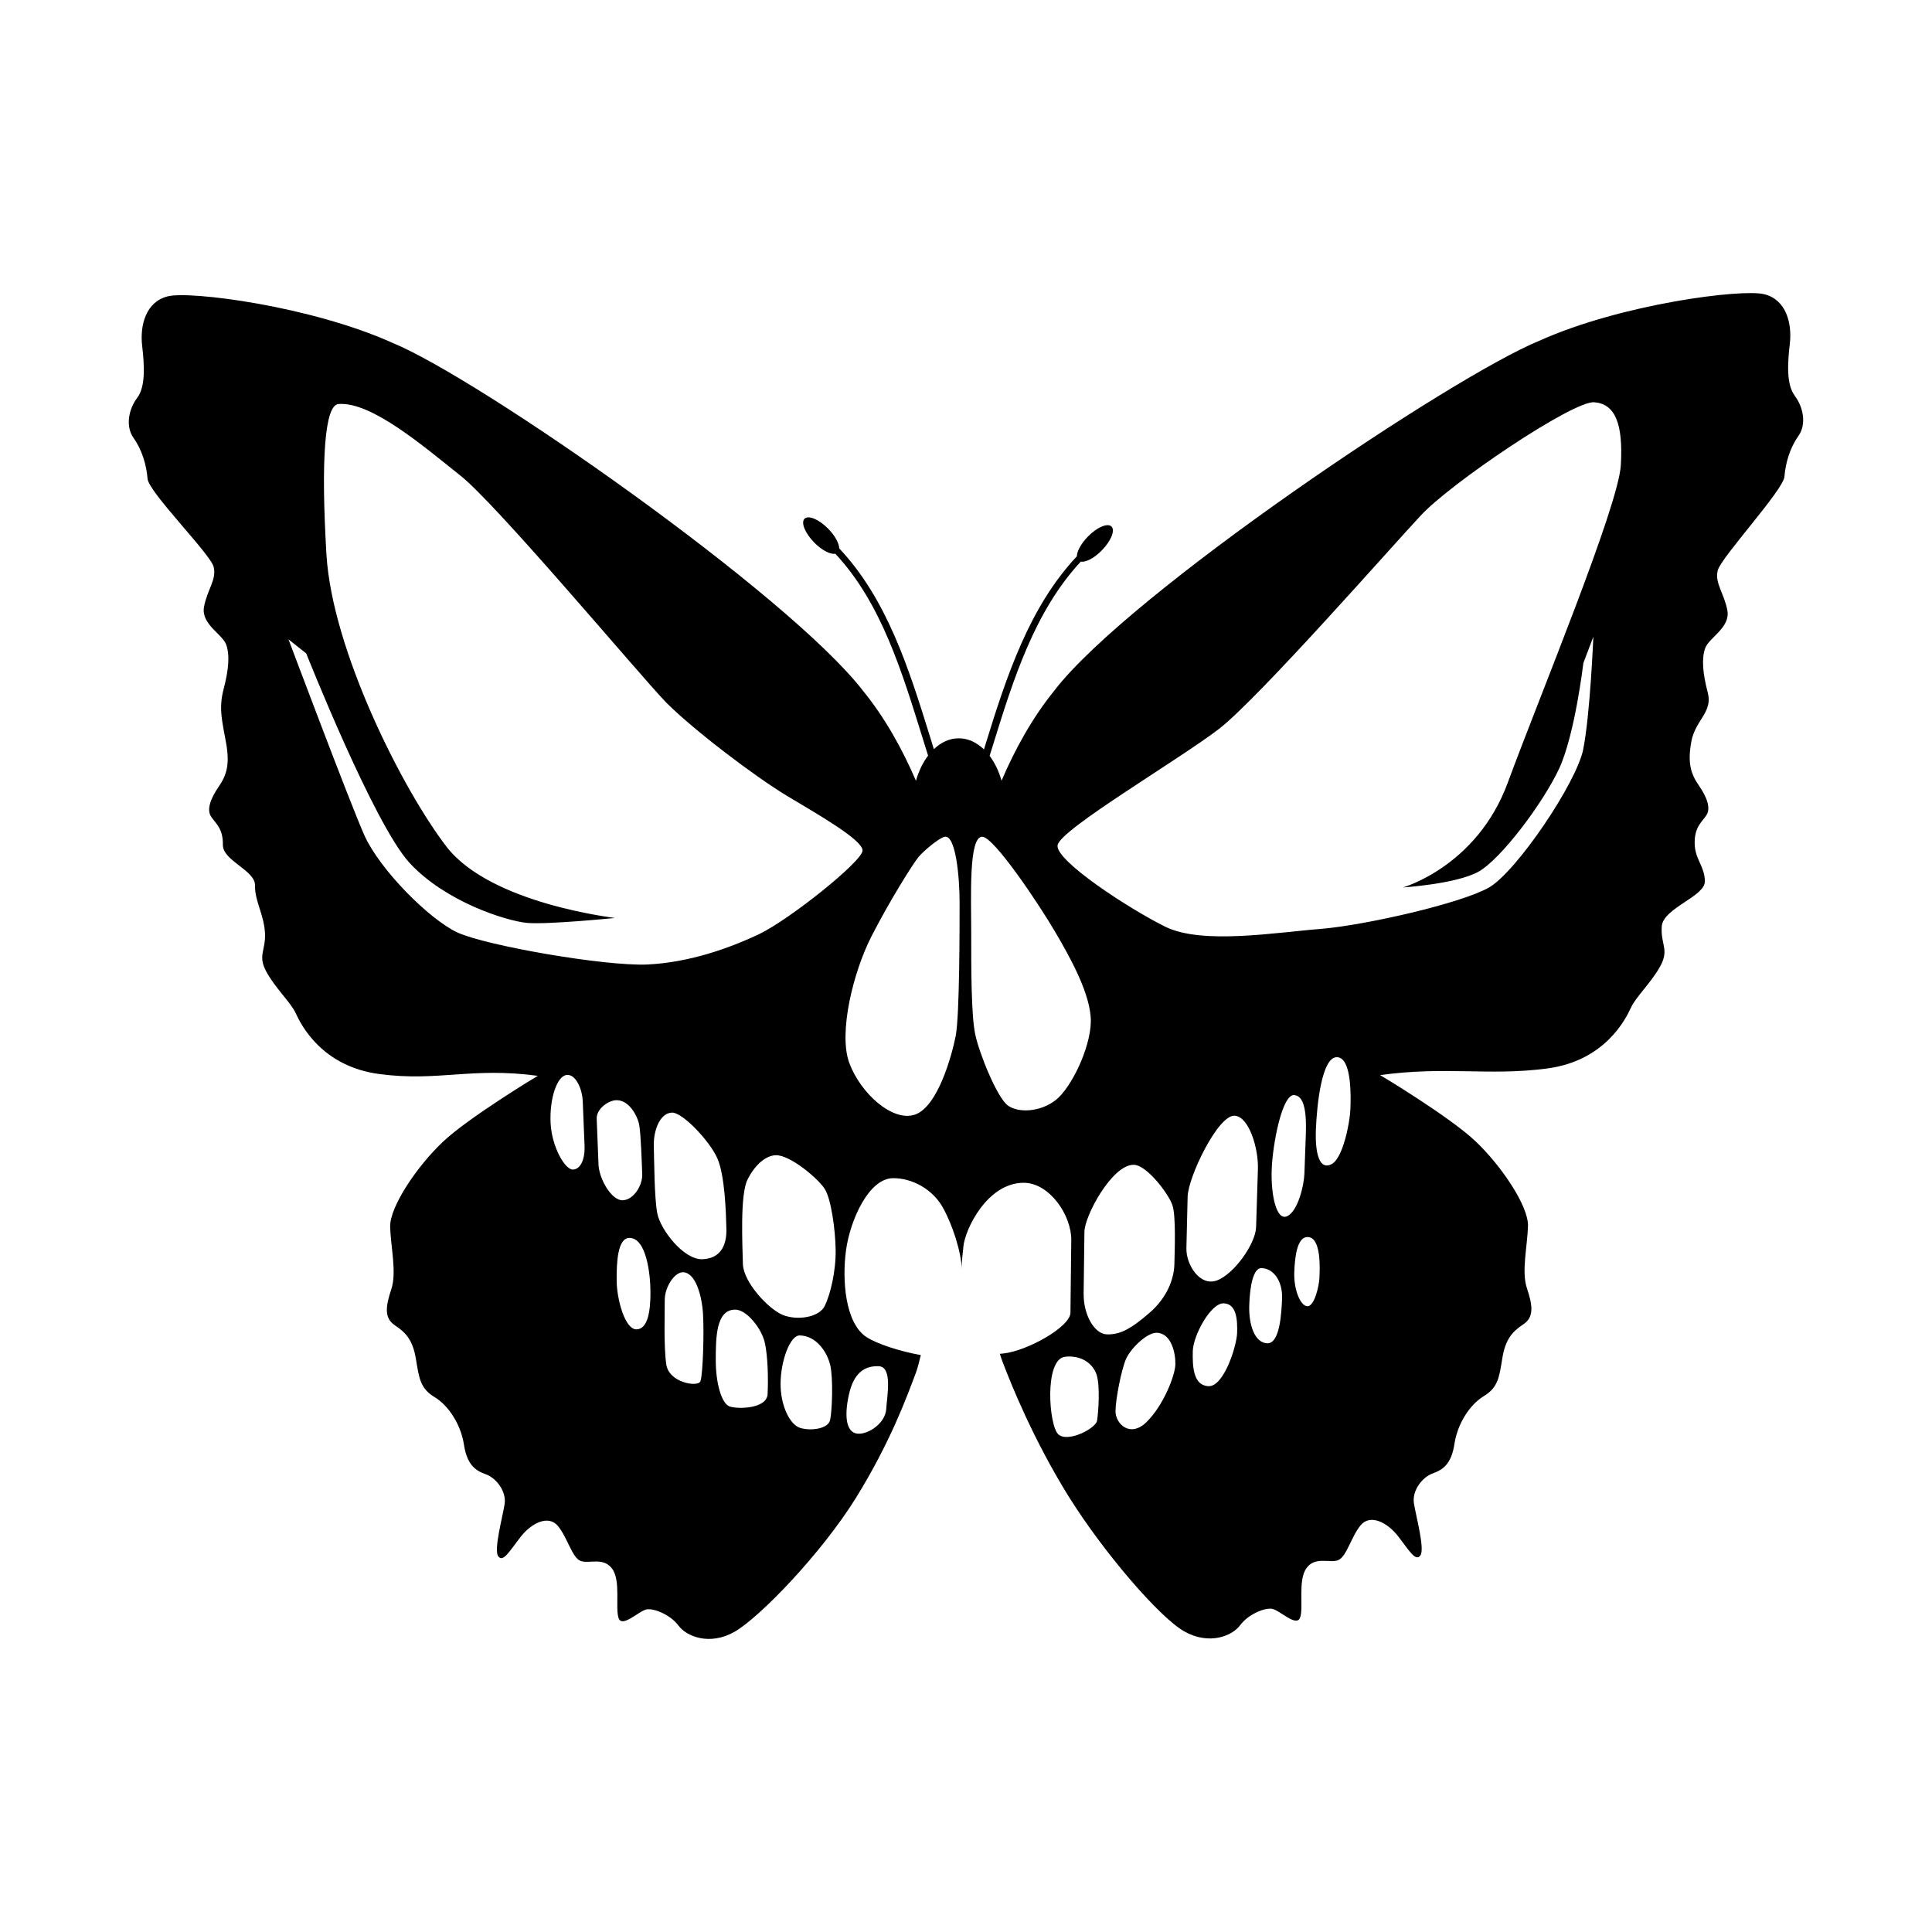<svg width="1500" height="1500" viewBox="0 0 1500 1500" xmlns="http://www.w3.org/2000/svg">
  <!-- Original SVG transformed and centered -->
  <svg x="100.0" y="227.547" width="1300" height="1044.906" viewBox="0 0 544.83 437.92">
        <path class="cls-1" d="M473.27,148.43c-2.26,11.03-21.68,39.75-30.66,44.98-9.04,5.16-40.15,12.25-54.64,13.47-14.52,1.11-38.53,5.24-50.65-.67-12.09-5.99-36-21.65-35.1-26.57.87-5.14,39.14-27.57,52.65-37.92,13.33-10.52,55.88-59.05,65.36-69.17,9.28-10.28,49.76-37.65,56.62-37.02,6.76.52,9.43,6.9,8.64,20.46-.8,13.56-26.79,76.1-36.82,103.4-10.08,27.25-34.06,33.98-34.06,34.01,0-.02,17.05-1.07,24.44-5.06,7.38-4.02,21.21-22.52,26.36-33.6,5.15-11.08,7.89-34.37,7.89-34.37,1.08-2.85,2.17-5.7,3.25-8.55,0,0-1.06,25.57-3.3,36.61M391.42,283.41c-3.72,2.02-5.46-2.7-5.16-11.07.31-8.37,1.96-23.97,6.94-23.71,4.76.25,4.46,12.82,4.29,17-.17,4.19-2.36,15.77-6.07,17.78ZM387.42,320.36c-.1,2.64-1.62,9.41-3.94,9.3-2.31-.11-4.44-5.51-4.25-11.02.19-5.51,1.05-11.65,4.44-11.49,4.45.22,3.85,10.56,3.75,13.21ZM376.93,300.37c-3.46,1.61-5.31-6.63-5.05-15.01.27-8.37,3.38-24.57,7.26-24.4,3.45.16,4.1,5.93,3.85,12.76-.25,6.83-.32,8.81-.46,12.78-.14,3.97-2.15,12.26-5.61,13.87ZM370.44,341.73c-4.07-.17-6.05-5.93-5.86-12.32.19-6.38,1.34-12.26,4-12.15,4.35.18,6.85,4.8,6.68,9.76-.17,4.97-.75,14.88-4.82,14.7ZM354.02,321.29c-5.54,2.01-10.01-5.19-9.89-10.48.12-5.29.24-10.36.4-16.75.13-6.4,9.85-26.6,15.24-26.39,4.73.18,7.84,10.68,7.63,17.29-.2,6.61-.42,13.44-.59,18.95-.18,5.51-7.25,15.37-12.79,17.38ZM351.36,355.68c-5-.17-5.27-6.35-5.15-11.42.12-5.07,5.86-15.69,10.07-15.54,4.21.16,4.48,5.46,4.35,9.65-.13,4.19-4.28,17.48-9.28,17.31ZM331.19,367.33c-5.5,5.37-10.19.42-10.13-3.55.06-3.97,1.89-13.41,3.41-16.91,1.52-3.5,6.86-8.66,10.01-8.57,4.83.13,6.15,6.79,6.06,10.32-.08,3.53-3.86,13.34-9.37,18.71ZM310.69,325.67c.08-6.61.19-15.21.26-20.29.05-5.07,9.02-21.9,16.09-21.73,4.28.1,11.35,9.56,12.54,13.12,1.2,3.56.73,15.02.64,19.21-.09,4.19-1.93,10.53-8.14,15.88-6.2,5.35-9.58,7.05-13.78,6.96-4.19-.08-7.68-6.54-7.6-13.15ZM315.05,366.94c-.43,2.47-9.4,7.19-12.56,4.44-3.15-2.75-4.69-24.53,2.19-25.28,5-.54,8.79,1.95,10.14,5.58,1.35,3.63.65,12.78.23,15.26ZM301.63,262.57c-5.03,3.93-12.17,4.3-15.63,1.75-3.45-2.55-9.29-16.88-10.6-23.2-1.3-6.32-1.3-21.48-1.29-33.06,0-11.58-.88-31.16,3.58-31.16,3.82,0,18.61,22.2,23.58,30.7,5.01,8.48,11.88,20.81,11.76,29.44-.12,8.63-6.38,21.58-11.4,25.52ZM269.06,241.76c-1.31,6.53-5.85,22.95-13.19,25.53-7.34,2.57-17.82-6.97-21.44-16.81-3.61-9.84,1.36-29.72,7.22-41.16,5.84-11.45,13.55-23.72,15.32-25.83,1.77-2.12,6.66-6.14,8.44-6.57,3.68-.88,4.92,13.26,4.92,21.26,0,8,.02,37.06-1.28,43.58ZM205.17,208.57c-9.7,4.55-22.67,9.27-36.63,9.91-13.96.53-52.28-6.13-61.67-10.45-9.34-4.43-25.25-20.53-30.22-31.6-4.92-11.09-24.67-63.76-24.69-63.76,1.92,1.52,3.85,3.05,5.77,4.58.02,0,21.95,55.43,33.62,68.16,11.72,12.69,31.41,18.84,38.13,19.52,6.72.62,28.69-1.61,28.7-1.59,0-.09-40.24-4.52-54.73-23.11-14.42-18.73-37.27-64.05-39.14-95.17-1.84-31.12-.53-48.6,3.91-48.96,10.74-.87,27.88,13.92,39.41,23.07,11.72,9.04,58.46,64.98,67.21,74.04,8.94,8.95,28.75,24.02,39.42,30.44,10.71,6.39,24.25,14.19,24.5,17.65.22,3.43-23.93,22.65-33.59,27.25ZM226.46,329.56c-1.84,3.78-8.96,4.82-13.62,2.96-4.66-1.87-12.87-10.66-13.02-16.61-.14-5.95-.97-22.47,1.48-27.4,2.45-4.93,6.02-7.9,9.23-7.98,4.71-.13,14.04,7.82,16,11.1,1.97,3.27,3.38,12.95,3.47,19.78.09,6.84-1.7,14.37-3.54,18.15ZM228.19,366.7c-.67,3.07-6.9,3.61-10,2.46-3.1-1.15-6.17-7.15-6.11-14.42.06-7.28,3.07-15.62,6.22-15.57,5.46.09,8.95,5.45,9.94,9.66.99,4.21.63,14.79-.04,17.86ZM207.87,358.22c-.25,4.84-9.61,4.97-12.32,4.08-2.7-.9-4.57-7.74-4.56-15.02.01-7.27.03-16.54,6.34-16.51,3.79.02,8.59,6.25,9.6,10.67,1.02,4.42,1.17,11.92.93,16.77ZM171.98,299.53c-1.02-5.25-1-17.39-1.15-22.02-.15-4.63,1.8-10.67,5.88-10.84,3.45-.15,12.31,9.23,14.8,14.88,2.5,5.65,2.82,18.22,2.94,23.06.12,4.85-1.66,9.54-7.79,9.76-6.12.22-13.64-9.6-14.68-14.85ZM185.98,354.11c-.83,1.98-10.23.44-11.09-5.5-.86-5.95-.48-16.76-.5-20.95-.02-4.19,3.14-9.05,5.89-9.05,4.02,0,6.13,7.28,6.54,13.24.42,5.96,0,20.29-.84,22.27ZM169.74,325.03c.03,5.95-.78,12.13-4.56,12.16-3.78.03-6.39-9.87-6.44-15.82-.05-5.95.31-13.9,4.13-13.93,5.52-.04,6.85,11.64,6.87,17.59ZM152.83,283.44c-.19-4.85-.45-11.46-.58-14.76-.13-3.31,3.86-5.94,6.23-6.05,4.31-.21,7.08,5.18,7.6,8.03.53,2.85.86,12.54.98,16.07.12,3.53-2.7,8.29-6.32,8.46-3.61.17-7.73-6.9-7.92-11.75ZM148.3,277.27c.18,4.41-1.18,7.79-3.75,7.93-2.56.14-6.95-7.34-7.31-15.26-.35-7.93,2.13-15.36,5.37-15.54,3.02-.17,4.96,5.03,5.09,8.33.13,3.3.41,10.13.59,14.54ZM234.3,358.48c1.63-7.36,5.27-9.42,9.64-9.3,4.65.13,2.79,9.44,2.52,13.96-.28,4.52-5.76,8.31-9.33,7.99-3.57-.32-4.45-5.29-2.83-12.65ZM542.09,33.4c-2.69-3.53-2.4-10.23-1.62-16.88.79-6.65-1.17-14.43-8.37-16.16-7.2-1.8-46.4,3.14-73.07,15.13-28.39,11.56-133.55,82.22-157.81,113.78-7.28,8.96-12.91,19.27-17.24,29.39-.88-3.11-2.22-5.86-3.88-8.08.34-1.1.68-2.2,1.03-3.31,6.66-21.58,13.66-43.81,28.63-59.89,1.58.3,4.32-1.09,6.8-3.61,2.99-3.04,4.44-6.52,3.21-7.79-1.23-1.27-4.66.16-7.66,3.21-2.24,2.28-3.6,4.82-3.63,6.47-15.44,16.43-22.87,38.99-29.63,60.91-.2.64-.39,1.27-.59,1.92-2.36-2.29-5.18-3.62-8.21-3.62-2.98,0-5.75,1.3-8.09,3.53-.46-1.47-.92-2.94-1.37-4.42-6.8-21.91-13.94-44.49-29.42-60.89-.03-1.66-1.39-4.19-3.64-6.46-3-3.04-6.44-4.46-7.67-3.19-1.23,1.27.22,4.75,3.22,7.78,2.49,2.51,5.24,3.9,6.81,3.59,15.01,16.05,21.77,38.66,28.48,60.22.57,1.84,1.14,3.66,1.71,5.48-1.7,2.23-3.05,5.02-3.95,8.18-4.34-10.11-9.99-20.41-17.29-29.36-24.35-31.44-124.73-101.52-153.07-113.15C59.11,4.19,19.92-.76,12.72,1.05,5.52,2.78,3.56,10.56,4.35,17.21c.78,6.65,1.07,13.35-1.62,16.88-2.69,3.53-3.95,9.16-1.16,13.09,2.79,3.94,4.17,8.78,4.53,13.23.4,4.43,20.51,24.53,21.51,28.69,1.04,4.13-2.12,7.44-3.14,13.02-1.02,5.59,6,8.87,7.21,12.24,1.22,3.37.84,8.14-.84,14.54-1.68,6.4-.41,10.51.84,17.61,1.25,7.1.07,10.46-2.5,14.21-2.57,3.75-3.95,7.38-2.35,9.71,1.6,2.33,3.85,3.85,3.78,9.09-.07,5.23,10.57,8.25,10.46,13.25-.1,4.99,2.79,9.2,3.22,15.14.43,5.94-2.5,7.47.47,12.91,2.96,5.45,7.94,9.96,9.58,13.55,1.65,3.6,8.41,17.37,27.44,19.78,19.02,2.47,29.79-2.37,51.31.55-.02-.03-22.69,13.65-30.96,21.54-8.31,7.84-17.29,21.12-17.09,27.63.19,6.5,2.2,14.79.38,20.25-1.82,5.46-2.42,9.37,1.15,11.74,3.58,2.37,5.86,4.84,6.87,11.04,1.01,6.2,1.42,9.54,6.05,12.33,4.63,2.79,8.58,9.02,9.56,15.46.99,6.44,3.63,8.43,7.06,9.63,3.44,1.21,6.81,5.57,6.18,9.71-.63,4.14-3.63,14.96-2.06,17.03,1.57,2.06,3.66-1.7,7.2-6.27,3.54-4.57,9.07-7.33,12.17-3.65,3.09,3.68,4.64,10.34,7.39,11.39,2.75,1.05,7.44-1.37,10.31,2.58,2.86,3.95.91,12.73,2.08,16.05,1.16,3.31,6.73-2.51,9.21-2.86,2.47-.36,7.72,1.82,10.31,5.33,2.6,3.5,10.1,6.57,18.22,1.96,8.1-4.64,28.13-25.32,39.46-43.53,11.3-18.24,16.63-33.06,19.55-40.79.46-1.22,1-3.26,1.58-5.71-6.76-1.2-14.26-3.64-17.66-5.85-6.97-4.53-8.01-18.62-6.66-28.35,1.35-9.73,7.37-23.28,15.27-23.36,6.19-.06,12.87,3.57,16.18,9.48,3.21,5.72,6,14.44,6.23,20.17-.12-2.8.33-5.39.5-7.38.46-5.48,7.75-20.87,19.71-20.77,8.3.07,15.49,10.54,15.39,18.7-.09,8.16-.21,18.96-.27,23.59-.07,4.62-14.04,12.38-21.68,13.23-.44.05-.87.09-1.3.13.34,1.05.65,1.97.94,2.72,2.94,7.73,10.08,25.34,21.38,43.57,11.35,18.21,29.55,39.39,37.66,44.01,8.13,4.6,15.63,1.52,18.22-1.99,2.58-3.51,7.83-5.7,10.31-5.35,2.48.35,8.06,6.16,9.21,2.84,1.16-3.32-.8-12.09,2.05-16.05,2.86-3.96,7.55-1.54,10.3-2.6,2.75-1.06,4.28-7.72,7.37-11.4,3.09-3.68,8.63-.94,12.17,3.63,3.54,4.57,5.65,8.32,7.21,6.26,1.57-2.07-1.44-12.88-2.08-17.02-.64-4.14,2.73-8.51,6.16-9.72,3.43-1.22,6.07-3.2,7.04-9.65.98-6.45,4.92-12.69,9.54-15.48,4.62-2.79,5.03-6.14,6.03-12.34,1-6.2,3.29-8.68,6.86-11.05,3.57-2.37,2.96-6.28,1.14-11.74-1.83-5.46.18-13.75.35-20.25.18-6.51-8.81-19.77-17.13-27.6-8.28-7.87-30.96-21.51-30.99-21.48,21.51-2.97,35.14.34,54.17-2.13,19.04-2.43,25.79-16.2,27.44-19.8,1.64-3.59,6.61-8.11,9.58-13.56,2.96-5.45.04-6.97.46-12.91.42-5.95,14.11-9.7,14.03-14.69-.09-4.99-3.24-7.05-3.32-12.29-.08-5.24,2.16-6.76,3.76-9.1,1.6-2.33.22-5.96-2.36-9.7-2.58-3.74-3.76-7.1-2.52-14.2,1.24-7.11,7.07-9.64,5.39-16.03-1.68-6.4-2.06-11.17-.84-14.54,1.21-3.37,8.23-6.66,7.21-12.24-1.03-5.59-4.18-8.89-3.14-13.02,1-4.16,21.29-26.06,21.7-30.49.36-4.45,1.74-9.29,4.53-13.23,2.79-3.94,1.53-9.56-1.16-13.09Z"/> 
  </svg>
</svg>